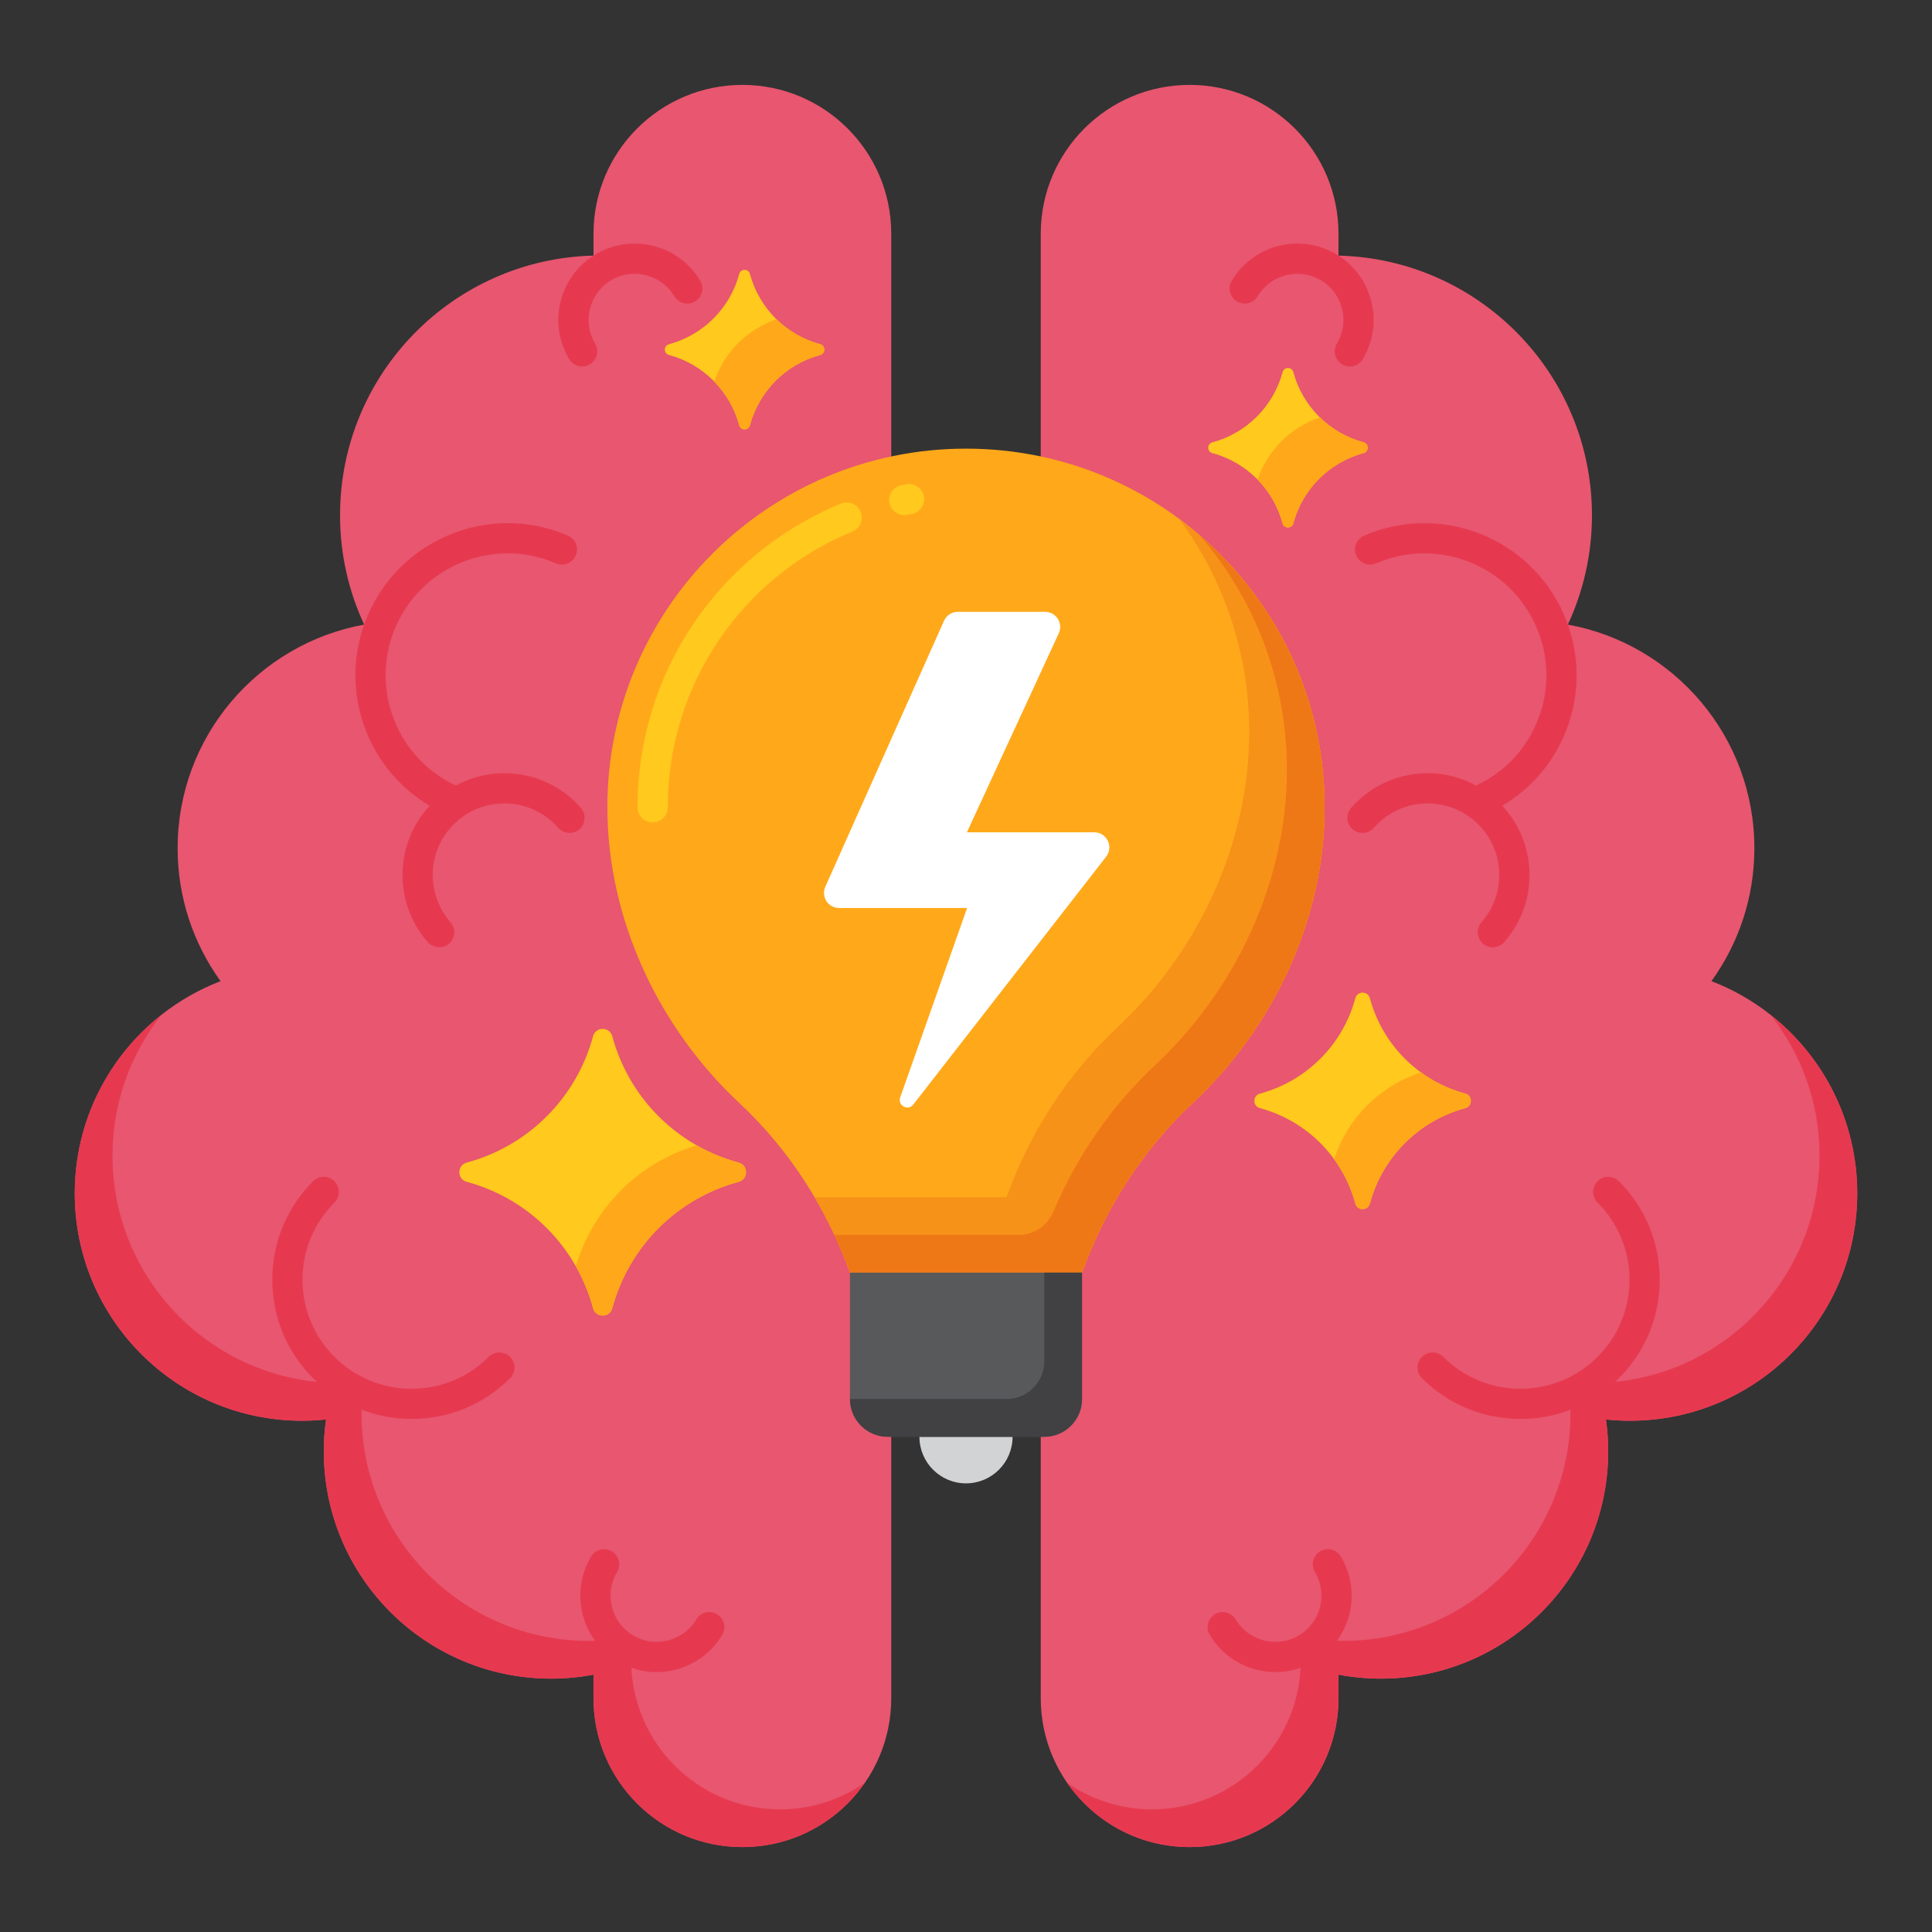<svg id="Layer_1" height="512" viewBox="0 0 256 256" width="512" xmlns="http://www.w3.org/2000/svg"><rect x="0" y="0" width="256" height="256" fill="#333333" stroke="none"/><g><g><g><g><path d="m226.777 130.006c3.575-4.954 5.688-11.033 5.688-17.609 0-14.79-10.661-27.083-24.715-29.634 2.045-4.404 3.194-9.308 3.194-14.483 0-18.732-14.961-33.96-33.585-34.412v-2.891c0-10.895-8.832-19.727-19.727-19.727-10.895 0-19.727 8.832-19.727 19.727v194.045c0 10.895 8.832 19.727 19.727 19.727 10.895 0 19.727-8.832 19.727-19.727v-3.122c1.818.342 3.691.529 5.608.529 16.64 0 30.129-13.489 30.129-30.129 0-1.43-.107-2.834-.299-4.21 1.042.109 2.098.167 3.169.167 16.64 0 30.129-13.489 30.129-30.129 0-12.827-8.021-23.776-19.318-28.122z" fill="#e8566f"/></g><g><g><path d="m175.689 205.293c.768-.102 1.557.25 1.98.958 2.862 4.787 1.296 11.012-3.492 13.874-4.789 2.866-11.013 1.296-13.875-3.492-.567-.948-.258-2.175.69-2.742.949-.569 2.176-.259 2.743.69 1.731 2.894 5.495 3.842 8.389 2.111 2.895-1.731 3.842-5.494 2.111-8.39-.567-.948-.258-2.175.69-2.742.243-.144.502-.232.764-.267z" fill="#e63950"/></g></g><g><g><path d="m178.602 48.541c.768.102 1.557-.25 1.98-.958 2.862-4.787 1.296-11.012-3.492-13.874-4.789-2.866-11.013-1.296-13.875 3.492-.567.948-.258 2.175.69 2.742.949.569 2.176.259 2.743-.69 1.731-2.894 5.495-3.842 8.389-2.111 2.895 1.731 3.842 5.494 2.111 8.39-.567.948-.258 2.175.69 2.742.242.144.502.232.764.267z" fill="#e63950"/></g></g><g><g><path d="m201.465 188.018c-4.726 0-9.452-1.799-13.05-5.396-.781-.781-.781-2.047 0-2.828.78-.781 2.047-.781 2.828 0 5.637 5.635 14.807 5.635 20.443 0 2.73-2.73 4.234-6.361 4.234-10.222s-1.504-7.491-4.234-10.222c-.781-.781-.781-2.047 0-2.828.78-.781 2.047-.781 2.828 0 3.486 3.485 5.406 8.12 5.406 13.05s-1.92 9.563-5.406 13.05c-3.597 3.598-8.323 5.396-13.049 5.396z" fill="#e63950"/></g></g><g><path d="m199.314 124.837c2.375-2.708 3.555-6.18 3.32-9.775-.205-3.13-1.464-6.025-3.571-8.291 3.806-2.261 6.757-5.678 8.416-9.861 1.985-5.004 1.902-10.482-.233-15.425-4.406-10.205-16.293-14.918-26.496-10.51-1.014.438-1.481 1.615-1.043 2.629.435 1.013 1.615 1.481 2.629 1.043 8.178-3.533 17.707.244 21.238 8.425 1.711 3.962 1.777 8.352.186 12.364-1.53 3.856-4.424 6.904-8.165 8.655-2.215-1.206-4.725-1.775-7.303-1.607-3.595.235-6.884 1.856-9.26 4.565-.632.72-.653 1.767-.105 2.507.083.113.18.218.289.315.831.728 2.094.646 2.823-.185 1.671-1.905 3.985-3.045 6.514-3.211 2.529-.165 4.971.664 6.876 2.336 1.907 1.672 3.046 3.985 3.212 6.513.165 2.529-.664 4.971-2.336 6.877-.728.83-.641 2.094.184 2.822.833.727 2.096.645 2.825-.186z" fill="#e63950"/></g><g><g><path d="m234.588 134.452c4.068 5.134 6.508 11.617 6.508 18.677 0 16.64-13.489 30.129-30.129 30.129-1.07 0-2.127-.058-3.169-.167.193 1.376.299 2.781.299 4.21 0 16.64-13.489 30.129-30.129 30.129-1.917 0-3.79-.187-5.608-.529v3.122c0 10.895-8.832 19.727-19.727 19.727-4.17 0-8.032-1.302-11.218-3.51 3.561 5.138 9.493 8.51 16.218 8.51 10.895 0 19.727-8.832 19.727-19.727v-3.122c1.818.342 3.691.529 5.608.529 16.64 0 30.129-13.489 30.129-30.129 0-1.43-.107-2.834-.299-4.21 1.042.109 2.098.167 3.169.167 16.64 0 30.129-13.489 30.129-30.129-.001-9.609-4.502-18.162-11.508-23.677z" fill="#e63950"/></g></g></g><g><g><path d="m29.223 130.006c-3.575-4.954-5.688-11.033-5.688-17.609 0-14.79 10.661-27.083 24.715-29.634-2.045-4.404-3.194-9.308-3.194-14.483 0-18.732 14.961-33.96 33.585-34.412v-2.891c0-10.895 8.832-19.727 19.727-19.727 10.895 0 19.727 8.832 19.727 19.727v194.045c0 10.895-8.832 19.727-19.727 19.727-10.895 0-19.727-8.832-19.727-19.727v-3.122c-1.818.342-3.691.529-5.608.529-16.64 0-30.129-13.489-30.129-30.129 0-1.43.107-2.834.299-4.21-1.042.109-2.098.167-3.169.167-16.64 0-30.129-13.489-30.129-30.129 0-12.827 8.021-23.776 19.318-28.122z" fill="#e8566f"/></g><g><g><path d="m80.311 205.293c-.768-.102-1.557.25-1.98.958-2.862 4.787-1.296 11.012 3.492 13.874 4.789 2.866 11.013 1.296 13.875-3.492.567-.948.258-2.175-.69-2.742-.949-.569-2.176-.259-2.743.69-1.731 2.894-5.495 3.842-8.389 2.111-2.895-1.731-3.842-5.494-2.111-8.39.567-.948.258-2.175-.69-2.742-.243-.144-.502-.232-.764-.267z" fill="#e63950"/></g></g><g><g><path d="m77.398 48.541c-.768.102-1.557-.25-1.98-.958-2.862-4.787-1.296-11.012 3.492-13.874 4.789-2.866 11.013-1.296 13.875 3.492.567.948.258 2.175-.69 2.742-.949.569-2.176.259-2.743-.69-1.731-2.894-5.495-3.842-8.389-2.111-2.895 1.731-3.842 5.494-2.111 8.39.567.948.258 2.175-.69 2.742-.242.144-.502.232-.764.267z" fill="#e63950"/></g></g><g><g><path d="m54.535 188.018c4.726 0 9.452-1.799 13.05-5.396.781-.781.781-2.047 0-2.828-.78-.781-2.047-.781-2.828 0-5.637 5.635-14.807 5.635-20.443 0-2.73-2.73-4.234-6.361-4.234-10.222s1.504-7.491 4.234-10.222c.781-.781.781-2.047 0-2.828-.78-.781-2.047-.781-2.828 0-3.486 3.485-5.406 8.12-5.406 13.05s1.92 9.563 5.406 13.05c3.597 3.598 8.323 5.396 13.049 5.396z" fill="#e63950"/></g></g><g><path d="m56.686 124.837c-2.375-2.708-3.555-6.18-3.32-9.775.205-3.13 1.464-6.025 3.571-8.291-3.806-2.261-6.757-5.678-8.416-9.861-1.985-5.004-1.902-10.482.233-15.425 4.406-10.205 16.293-14.918 26.496-10.51 1.014.438 1.481 1.615 1.043 2.629-.435 1.013-1.615 1.481-2.629 1.043-8.178-3.533-17.707.244-21.238 8.425-1.711 3.962-1.777 8.352-.186 12.364 1.53 3.856 4.424 6.904 8.165 8.655 2.215-1.206 4.725-1.775 7.303-1.607 3.595.235 6.884 1.856 9.26 4.565.632.72.653 1.767.105 2.507-.083.113-.18.218-.289.315-.831.728-2.094.646-2.823-.185-1.671-1.905-3.985-3.045-6.514-3.211-2.529-.165-4.971.664-6.876 2.336-1.907 1.672-3.046 3.985-3.212 6.513-.165 2.529.664 4.971 2.336 6.877.728.83.641 2.094-.184 2.822-.833.727-2.096.645-2.825-.186z" fill="#e63950"/></g><g><g><path d="m21.412 134.452c-4.068 5.134-6.508 11.617-6.508 18.677 0 16.64 13.489 30.129 30.129 30.129 1.07 0 2.127-.058 3.169-.167-.193 1.376-.299 2.781-.299 4.21 0 16.64 13.489 30.129 30.129 30.129 1.917 0 3.79-.187 5.608-.529v3.122c0 10.895 8.832 19.727 19.727 19.727 4.17 0 8.032-1.302 11.218-3.51-3.561 5.138-9.493 8.51-16.218 8.51-10.895 0-19.727-8.832-19.727-19.727v-3.122c-1.818.342-3.691.529-5.608.529-16.64 0-30.129-13.489-30.129-30.129 0-1.43.107-2.834.299-4.21-1.042.109-2.098.167-3.169.167-16.64 0-30.129-13.489-30.129-30.129.001-9.609 4.502-18.162 11.508-23.677z" fill="#e63950"/></g></g></g></g><g><g><g><g><g><g><g><g><g><path d="m128 59.448c-26.245 0-47.521 21.276-47.521 47.521 0 14.844 6.806 29.202 17.468 39.168 6.704 6.266 11.63 14.021 14.68 22.495h30.747c3.05-8.474 7.976-16.229 14.68-22.495 10.662-9.966 17.468-24.324 17.468-39.168-.001-26.245-21.277-47.521-47.522-47.521z" fill="#ffa91a"/></g><g><path d="m86.479 108.969c-1.104 0-2-.896-2-2 0-17.678 10.575-33.473 26.942-40.239 1.023-.423 2.191.063 2.612 1.084.422 1.021-.063 2.19-1.084 2.612-14.865 6.146-24.47 20.49-24.47 36.543 0 1.105-.896 2-2 2zm33.344-40.712c-.933 0-1.768-.656-1.958-1.605-.218-1.083.483-2.138 1.565-2.355l.649-.125c1.083-.201 2.131.514 2.332 1.601.202 1.086-.515 2.13-1.601 2.332l-.591.114c-.133.025-.265.038-.396.038z" fill="#ffc91d"/></g><g><path d="m156.227 68.743c5.838 7.893 9.294 17.655 9.294 28.227 0 14.844-6.806 29.202-17.468 39.168-6.704 6.266-11.63 14.021-14.68 22.495h-25.456c1.875 3.18 3.459 6.525 4.71 10h30.747c3.05-8.474 7.976-16.229 14.68-22.495 10.662-9.966 17.468-24.324 17.468-39.168-.001-15.674-7.592-29.571-19.295-38.227z" fill="#f79219"/></g><g><path d="m159 70.969c7.173 8.323 11.521 19.151 11.521 31 0 14.844-6.806 29.202-17.468 39.168-5.881 5.498-10.395 12.141-13.473 19.41-.788 1.861-2.591 3.085-4.612 3.085h-24.425c.763 1.637 1.471 3.299 2.083 5h30.747c3.05-8.474 7.976-16.229 14.68-22.495 10.662-9.966 17.468-24.324 17.468-39.168 0-14.395-6.41-27.285-16.521-36z" fill="#ef7816"/></g><g><path d="m128 196.552c3.409 0 6.172-2.763 6.172-6.172h-12.344c0 3.408 2.763 6.172 6.172 6.172z" fill="#d1d3d4"/></g><g><g><path d="m138.373 190.379h-20.747c-2.761 0-5-2.239-5-5v-16.747h30.747v16.747c0 2.762-2.238 5-5 5z" fill="#58595b"/></g></g><g><path d="m138.373 168.633v11.747c0 2.761-2.239 5-5 5h-20.747c0 2.761 2.239 5 5 5h20.747c2.761 0 5-2.239 5-5v-16.747z" fill="#414042"/></g></g></g></g></g></g></g></g><g><g><path d="m138.477 81.072h-11.563c-.789 0-1.505.464-1.826 1.185l-15.728 35.244c-.59 1.323.378 2.815 1.826 2.815h16.961l-8.865 25.093c-.378 1.07 1.035 1.843 1.732.947l25.555-32.841c1.022-1.314.086-3.228-1.578-3.228h-16.873l12.176-26.376c.611-1.326-.357-2.839-1.817-2.839z" fill="#fff"/></g></g></g><g><g><path d="m97.871 154.049c1.303.351 1.303 2.2 0 2.55-8.164 2.198-14.541 8.575-16.739 16.739-.351 1.303-2.2 1.303-2.55 0-2.198-8.164-8.575-14.541-16.739-16.739-1.303-.351-1.303-2.2 0-2.55 8.164-2.198 14.541-8.575 16.739-16.739.351-1.303 2.2-1.303 2.55 0 2.198 8.164 8.575 14.541 16.739 16.739z" fill="#ffc91d"/></g><g><g><path d="m97.871 154.049c-1.964-.529-3.82-1.305-5.544-2.284-7.718 2.278-13.752 8.311-16.029 16.029.979 1.724 1.755 3.58 2.284 5.544.351 1.303 2.2 1.303 2.55 0 2.198-8.164 8.575-14.541 16.739-16.739 1.303-.35 1.303-2.199 0-2.55z" fill="#ffa91a"/></g></g><g><path d="m180.683 58.615c.725.195.725 1.224 0 1.419-4.542 1.223-8.089 4.771-9.312 9.312-.195.725-1.224.725-1.419 0-1.223-4.542-4.771-8.089-9.312-9.312-.725-.195-.725-1.224 0-1.419 4.542-1.223 8.089-4.771 9.312-9.312.195-.725 1.224-.725 1.419 0 1.223 4.541 4.771 8.089 9.312 9.312z" fill="#ffc91d"/></g><g><g><path d="m180.683 58.615c-2.221-.598-4.198-1.758-5.788-3.312-3.893 1.317-6.939 4.363-8.256 8.256 1.554 1.59 2.714 3.567 3.312 5.788.195.725 1.224.725 1.419 0 1.223-4.542 4.771-8.089 9.312-9.312.726-.196.726-1.225.001-1.42z" fill="#ffa91a"/></g></g><g><path d="m108.683 45.615c.725.195.725 1.224 0 1.419-4.542 1.223-8.089 4.771-9.312 9.312-.195.725-1.224.725-1.419 0-1.223-4.542-4.771-8.089-9.312-9.312-.725-.195-.725-1.224 0-1.419 4.542-1.223 8.089-4.771 9.312-9.312.195-.725 1.224-.725 1.419 0 1.223 4.541 4.771 8.089 9.312 9.312z" fill="#ffc91d"/></g><g><g><path d="m108.683 45.615c-2.221-.598-4.198-1.758-5.788-3.312-3.893 1.317-6.939 4.363-8.256 8.256 1.554 1.59 2.714 3.567 3.312 5.788.195.725 1.224.725 1.419 0 1.223-4.542 4.771-8.089 9.312-9.312.726-.196.726-1.225.001-1.42z" fill="#ffa91a"/></g></g><g><path d="m194.159 144.909c.984.265.984 1.661 0 1.926-6.166 1.66-10.983 6.477-12.643 12.643-.265.984-1.661.984-1.926 0-1.66-6.166-6.477-10.983-12.643-12.643-.984-.265-.984-1.661 0-1.926 6.166-1.66 10.983-6.477 12.643-12.643.265-.984 1.661-.984 1.926 0 1.66 6.166 6.476 10.982 12.643 12.643z" fill="#ffc91d"/></g><g><g><path d="m194.159 144.909c-2.145-.578-4.121-1.544-5.864-2.81-5.463 1.77-9.746 6.053-11.516 11.516 1.266 1.742 2.232 3.719 2.81 5.864.265.984 1.661.984 1.926 0 1.66-6.166 6.477-10.983 12.643-12.643.985-.266.985-1.662.001-1.927z" fill="#ffa91a"/></g></g></g></g></svg>